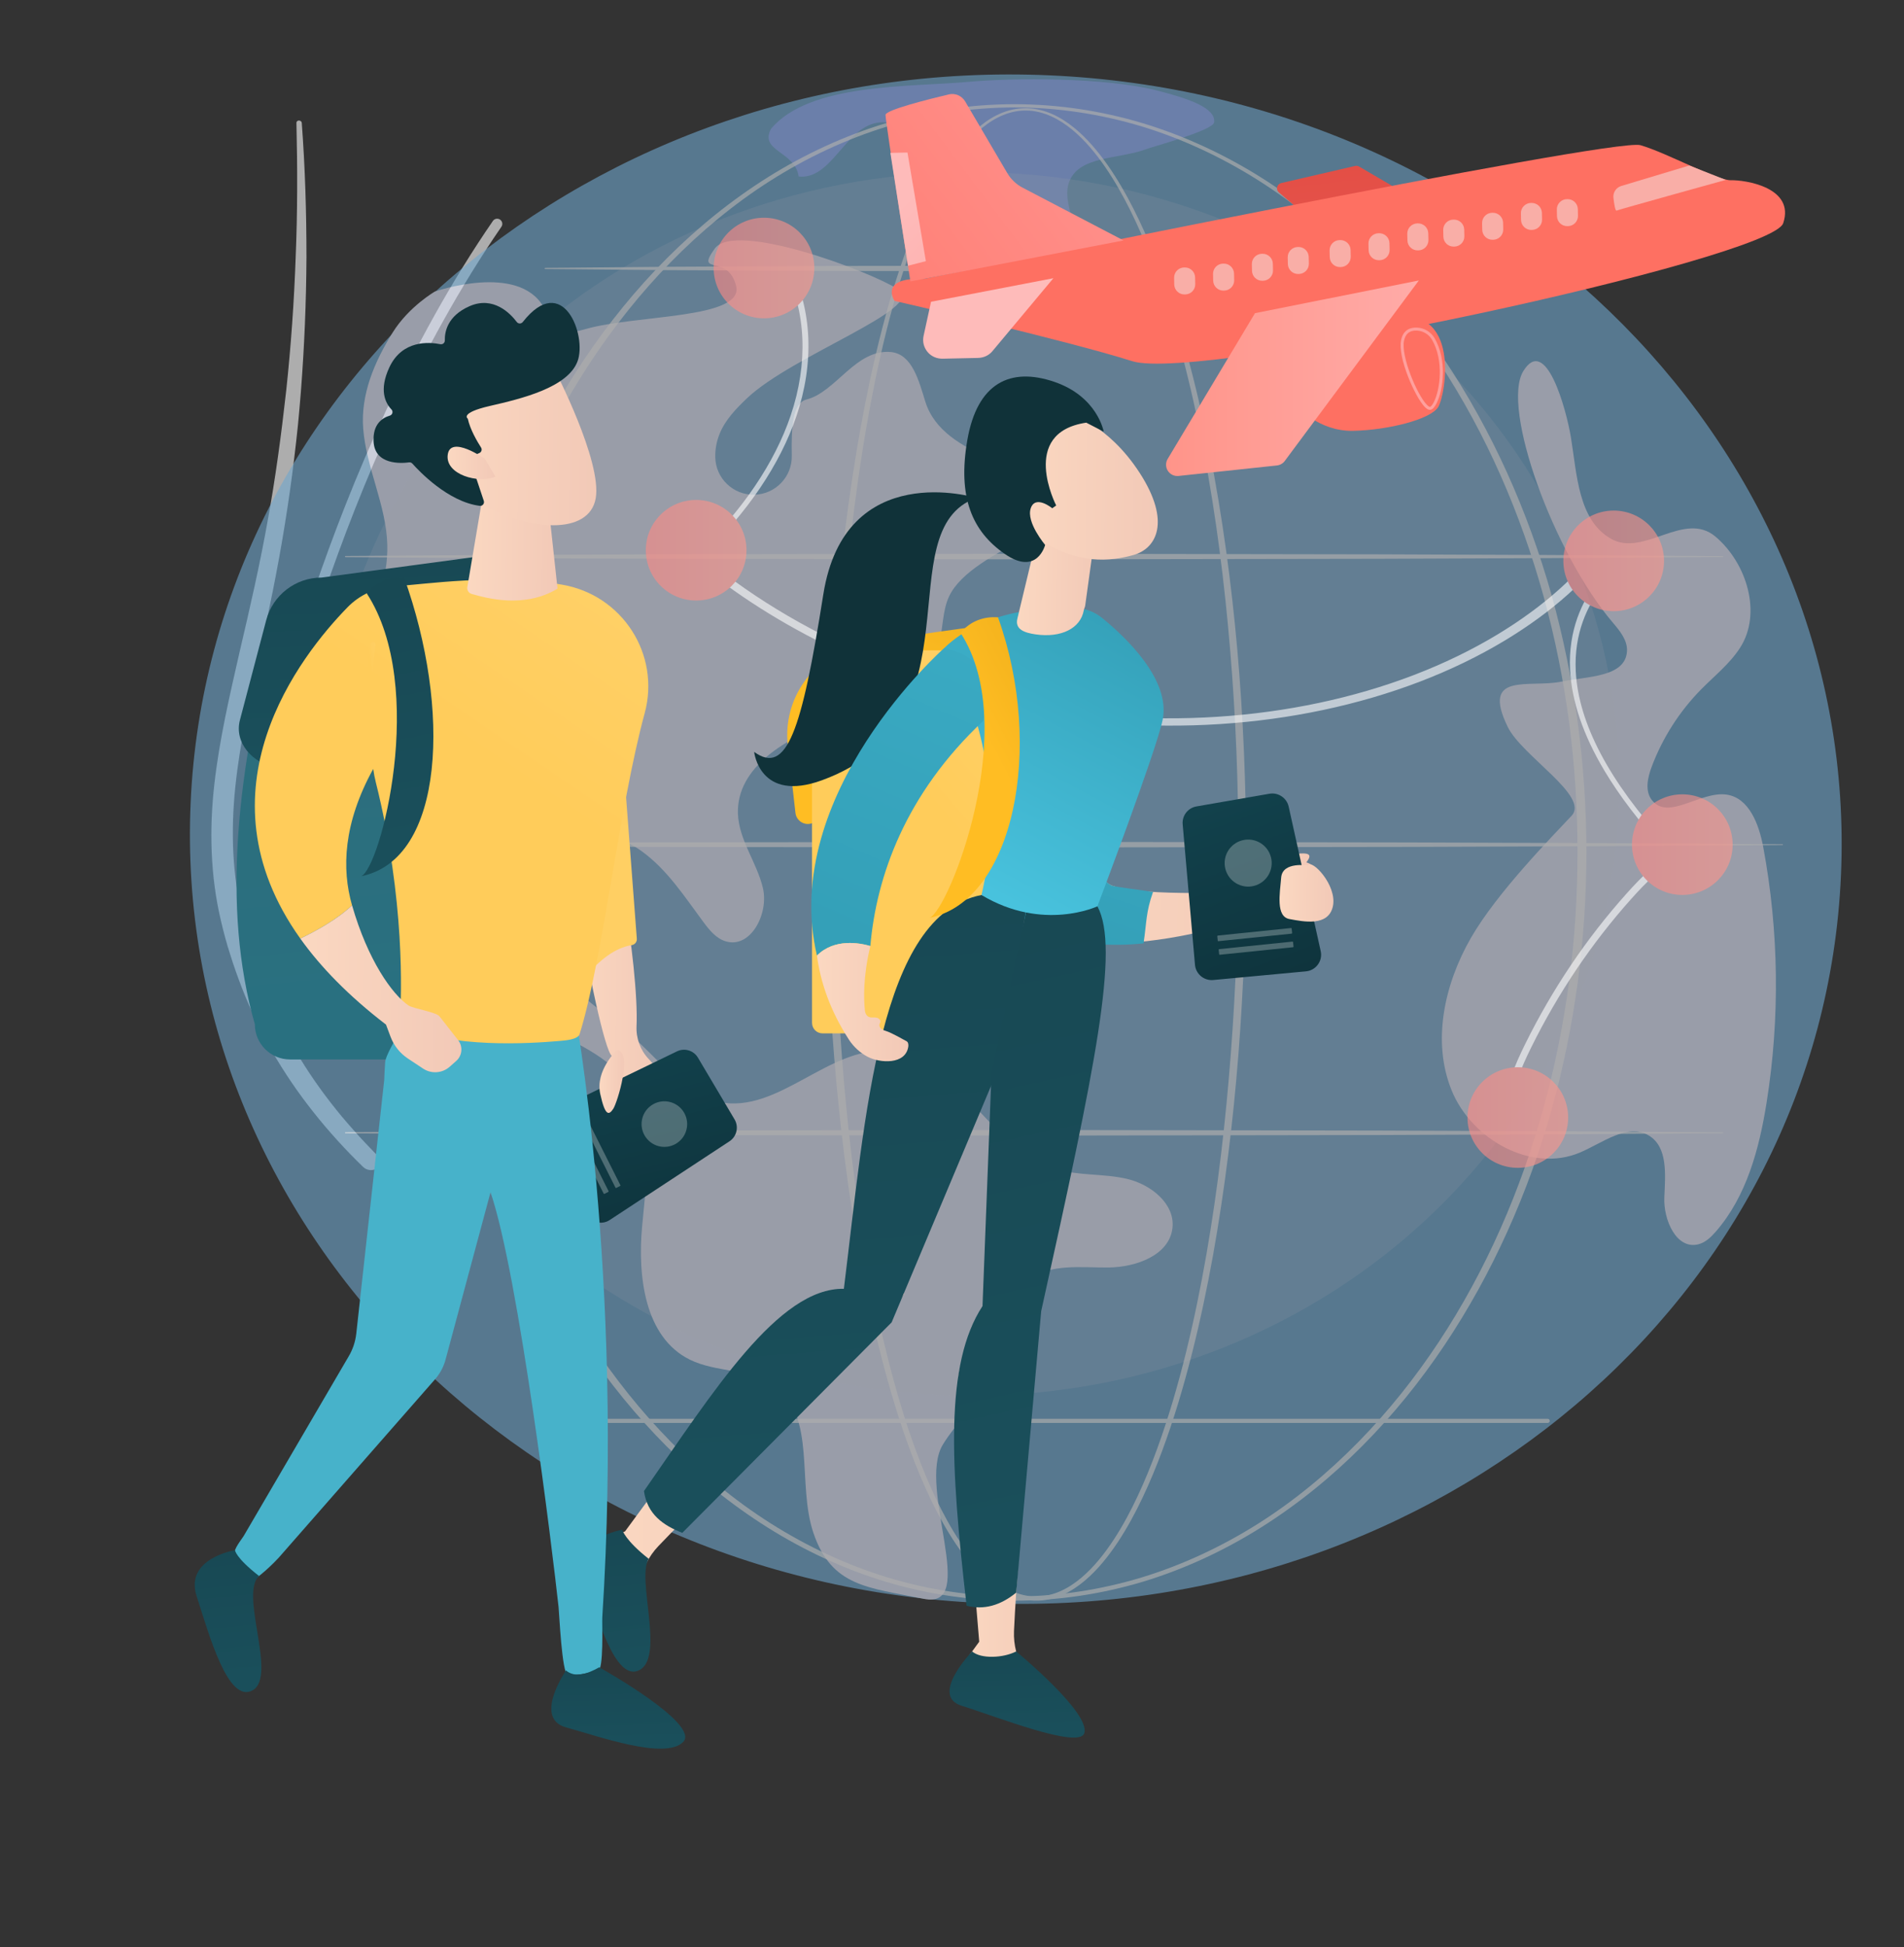 <svg width="401" height="410" viewBox="0 0 401 410" fill="none" xmlns="http://www.w3.org/2000/svg">
<rect x="0" y="0" width="401" height="410" fill="#333333" stroke="none"/>
<g opacity="0.6">
<path d="M62.433 25.851C62.655 35.271 62.664 44.68 62.276 54.057C61.946 63.438 61.289 72.79 60.296 82.096C59.262 91.395 58.027 100.667 56.339 109.858C54.698 119.058 52.601 128.165 50.459 137.3C48.377 146.444 46.219 155.642 45.148 165.11C44.071 174.558 44.278 184.329 46.529 193.873C47.093 196.252 47.709 198.633 48.478 200.967C49.198 203.312 50.036 205.635 50.921 207.946C52.716 212.563 54.861 217.101 57.374 221.497C62.427 230.279 68.972 238.455 76.502 245.746C77.295 246.513 78.618 246.608 79.458 245.957C80.283 245.318 80.334 244.198 79.586 243.431L79.58 243.426C77.804 241.61 76.052 239.779 74.396 237.892C73.551 236.958 72.754 235.997 71.936 235.047C71.16 234.074 70.341 233.125 69.599 232.133C66.556 228.209 63.822 224.117 61.439 219.885C56.631 211.449 53.209 202.409 51.04 193.294C50.014 188.728 49.372 184.121 49.137 179.506C48.907 174.89 49.082 170.271 49.561 165.671C50.519 156.465 52.567 147.342 54.573 138.183C56.565 129.019 58.494 119.794 59.979 110.495C60.736 105.848 61.397 101.186 61.96 96.511C62.257 94.176 62.502 91.833 62.752 89.492C62.975 87.147 63.184 84.802 63.371 82.454C64.098 73.059 64.493 63.635 64.546 54.197C64.546 44.756 64.259 35.305 63.554 25.861C63.534 25.59 63.267 25.375 62.958 25.378C62.657 25.381 62.428 25.591 62.433 25.851Z" fill="white"/>
</g>
<g opacity="0.6">
<path d="M55.644 166.327C55.575 166.326 55.505 166.319 55.435 166.305C54.847 166.186 54.466 165.613 54.586 165.025C54.721 164.359 68.497 97.821 103.808 46.525C104.148 46.031 104.825 45.906 105.32 46.245C105.814 46.585 105.939 47.261 105.599 47.755C70.545 98.678 56.85 164.795 56.716 165.456C56.611 165.974 56.154 166.33 55.644 166.327Z" fill="white"/>
</g>
<g opacity="0.6">
<path d="M387.724 184.335C391.631 95.504 316.991 20.077 221.011 15.863C125.03 11.65 44.055 80.246 40.147 169.076C36.24 257.907 110.88 333.335 206.861 337.548C302.841 341.762 383.816 273.166 387.724 184.335Z" fill="#6FA6CD"/>
<path d="M82.702 70.019C78.883 76.142 75.939 83.037 76.492 90.23C77.132 98.56 81.352 106.36 81.569 114.711C81.935 128.875 70.991 140.73 67.577 154.481C63.761 169.852 78.149 187.365 83.881 195.944C89.613 204.523 87.15 188.983 90.626 182.923C94.102 176.864 101.597 208.421 113.305 215.347C119.587 219.063 126.956 221.537 131.474 227.265C138.063 235.621 136.237 247.51 135.248 258.101C134.259 268.691 135.741 281.598 145.288 286.306C150.91 289.079 158.056 288.14 163.129 291.82C172.039 298.283 167.783 312.371 171.313 322.79C175.152 334.119 182.765 334.268 194.543 336.671C206.321 339.073 193.059 313.223 198.576 304.188C201.477 299.44 205.904 295.661 208.191 290.589C211.363 283.556 210.47 274.158 216.624 269.498C221.236 266.004 227.655 266.949 233.443 266.898C239.232 266.847 246.272 264.338 246.928 258.593C247.511 253.495 242.402 249.43 237.404 248.249C232.406 247.068 227.081 247.631 222.172 246.121C208.132 241.802 201.583 222.175 186.921 221.256C174.388 220.471 163.891 234.525 151.576 232.07C144.711 230.702 140.012 224.628 134.916 219.833C128.37 213.673 120.245 209.05 115.048 201.718C109.85 194.386 108.966 182.667 116.36 177.553C121.852 173.755 129.656 175.297 135.082 179.19C140.509 183.082 144.204 188.858 148.189 194.215C149.42 195.869 150.813 197.583 152.782 198.199C158.08 199.856 161.947 192.409 160.679 187.009C159.411 181.609 155.593 176.86 155.413 171.316C155.097 161.546 165.629 155.346 174.868 152.127C184.107 148.908 194.997 145.069 197.714 135.678C198.673 132.361 198.421 128.711 199.886 125.583C204.739 115.218 230.346 110.043 224.225 104.033C218.104 98.022 198.676 96.716 194.893 84.611C193.538 80.277 192.144 74.549 187.619 74.13C180.248 73.447 176.043 82.561 169.86 84.126C166.925 84.869 166.643 89.849 166.757 95.973C166.84 100.418 163.301 104.089 158.852 104.173C154.402 104.257 150.726 100.722 150.642 96.277C150.61 94.627 150.899 92.96 151.579 91.296C152.769 88.382 155.029 86.051 157.308 83.877C166.817 74.807 195.191 64.841 189.249 60.98C183.308 57.119 154.791 46.464 150.538 52.344C146.284 58.224 153.319 53.245 155.035 60.219C156.751 67.193 133.94 66.258 123.392 69.277C121.651 69.776 119.719 70.261 118.089 69.473C116.266 68.591 115.499 66.472 114.51 64.707C109.212 55.252 91.594 61.389 91.594 61.389C91.594 61.389 86.113 64.547 82.702 70.019Z" fill="#DEE5F8"/>
<path d="M162.392 27.115C159.831 31.884 167.447 31.807 168.204 37.166C175.06 37.913 177.876 27.114 184.656 25.854C188.483 25.142 192.193 27.881 194.272 31.168C196.351 34.455 197.321 38.314 199.084 41.781C203.033 49.549 211.186 55.015 219.878 55.723C221.769 55.877 223.853 55.756 225.276 54.503C229.409 50.865 223.497 44.031 225.033 38.748C226.788 32.709 235.503 33.626 241.393 31.411C243.018 30.8 255.514 27.469 255.715 25.747C256.071 22.693 250.274 20.749 243.789 19.083C232.801 16.26 213.468 16.378 204.019 17.232C191.447 18.368 170.5 17.45 162.392 27.115Z" fill="#91B3FA"/>
<path d="M372.053 232.229C374.902 214.414 374.665 196.11 371.355 178.374C370.473 173.643 368.406 168.003 363.637 167.322C358.12 166.534 351.367 172.865 347.914 168.495C346.389 166.567 346.998 163.759 347.861 161.458C350.138 155.39 353.704 149.807 358.252 145.187C361.078 142.317 364.312 139.772 366.488 136.383C371.142 129.136 367.875 118.545 361.288 112.991C354.701 107.437 346.203 117.396 339.279 113.443C332.354 109.49 332.139 99.899 330.838 92.038C329.874 86.216 325.579 70.441 320.835 78.124C316.092 85.806 327.163 116.388 339.624 131.048C341.127 132.816 342.786 134.797 342.66 137.113C342.356 142.644 334.288 142.398 328.86 143.53C322.141 144.932 311.844 141.338 317.527 153.034C320.524 159.202 334.841 167.645 330.994 171.773C327.147 175.901 315.32 187.859 309.771 197.529C304.221 207.199 301.532 219.241 305.717 229.574C309.901 239.906 322.485 247.042 332.756 242.689C337.564 240.651 342.804 236.415 347.273 239.115C351.32 241.559 350.723 247.426 350.523 252.146C350.322 256.867 353.046 263.132 357.643 262.024C359.156 261.659 360.345 260.513 361.367 259.34C367.834 251.915 370.499 241.949 372.053 232.229Z" fill="#DEE5F8"/>
<path opacity="0.18" d="M204.52 293.896C279.91 293.896 341.026 236.218 341.026 165.07C341.026 93.922 279.91 36.245 204.52 36.245C129.129 36.245 68.013 93.922 68.013 165.07C68.013 236.218 129.129 293.896 204.52 293.896Z" fill="#DEE5F8"/>
<g opacity="0.68">
<path d="M262.453 179.45C262.411 207.835 260.47 236.278 255.489 264.262C254.227 271.252 252.764 278.208 251.019 285.099C249.269 291.986 247.248 298.813 244.772 305.487C243.531 308.821 242.174 312.116 240.647 315.337C239.118 318.556 237.421 321.705 235.45 324.692C233.471 327.664 231.227 330.511 228.463 332.848C227.081 334.01 225.565 335.039 223.9 335.792C222.238 336.54 220.424 337.014 218.583 337.048C216.745 337.103 214.904 336.74 213.21 336.057C211.509 335.381 209.956 334.399 208.542 333.276C205.711 331.012 203.418 328.197 201.403 325.248C199.394 322.286 197.677 319.146 196.123 315.939C194.576 312.728 193.2 309.44 191.946 306.11C189.439 299.448 187.397 292.626 185.632 285.743C183.87 278.858 182.392 271.904 181.119 264.916C178.58 250.937 176.852 236.824 175.69 222.672C174.536 208.517 173.964 194.318 173.904 180.117C173.874 173.017 174.05 165.918 174.297 158.824C174.555 151.729 174.938 144.639 175.452 137.559C176.487 123.399 178.04 109.271 180.357 95.258C181.521 88.254 182.878 81.279 184.512 74.365C186.15 67.454 188.055 60.598 190.42 53.892C191.609 50.542 192.909 47.227 194.392 43.991C195.873 40.756 197.53 37.592 199.478 34.601C201.43 31.623 203.674 28.782 206.466 26.51C207.862 25.383 209.398 24.404 211.082 23.74C212.758 23.068 214.576 22.726 216.386 22.793C218.196 22.844 219.981 23.299 221.628 24.026C223.278 24.756 224.795 25.749 226.188 26.876C228.974 29.143 231.282 31.916 233.329 34.83C235.369 37.755 237.149 40.851 238.755 44.025C240.365 47.199 241.8 50.458 243.124 53.757C245.762 60.361 247.938 67.137 249.832 73.984C251.72 80.833 253.318 87.759 254.699 94.725C260.163 122.615 262.38 151.061 262.453 179.45ZM260.803 179.45C260.823 165.295 260.277 151.136 259.094 137.03C257.922 122.925 256.146 108.861 253.512 94.954C252.196 88.001 250.663 81.088 248.842 74.251C247.014 67.418 244.905 60.655 242.339 54.066C241.051 50.775 239.653 47.525 238.082 44.361C236.515 41.198 234.777 38.115 232.785 35.206C230.787 32.309 228.533 29.557 225.827 27.317C224.474 26.203 223.004 25.225 221.414 24.504C219.824 23.791 218.111 23.327 216.37 23.28C214.629 23.224 212.89 23.571 211.28 24.231C209.664 24.884 208.181 25.846 206.83 26.955C204.128 29.193 201.94 32.006 200.038 34.963C198.14 37.932 196.524 41.081 195.083 44.303C193.639 47.526 192.376 50.83 191.223 54.171C188.929 60.859 187.09 67.701 185.517 74.598C183.948 81.498 182.656 88.46 181.557 95.451C179.366 109.438 177.938 123.539 177.028 137.666C176.112 151.796 175.773 165.958 175.796 180.115C175.77 194.27 176.255 208.428 177.32 222.544C178.394 236.657 180.031 250.734 182.476 264.674C183.701 271.642 185.132 278.575 186.844 285.437C188.559 292.296 190.549 299.092 192.997 305.718C194.221 309.03 195.566 312.297 197.077 315.483C198.595 318.664 200.272 321.773 202.227 324.693C204.186 327.6 206.415 330.36 209.122 332.551C210.475 333.639 211.949 334.581 213.546 335.226C215.137 335.874 216.847 336.232 218.559 336.175C220.272 336.133 221.959 335.683 223.523 334.968C225.089 334.248 226.531 333.258 227.854 332.132C230.503 329.865 232.684 327.071 234.608 324.139C236.527 321.194 238.183 318.074 239.675 314.881C241.166 311.685 242.491 308.41 243.702 305.093C246.117 298.455 248.085 291.654 249.784 284.79C251.477 277.923 252.89 270.987 254.103 264.017C256.529 250.074 258.147 235.995 259.221 221.882C260.305 207.767 260.807 193.608 260.803 179.45Z" fill="white"/>
<path d="M334.126 179.45C334.093 188.584 333.515 197.719 332.295 206.774C331.071 215.826 329.256 224.801 326.804 233.603C321.854 251.183 314.375 268.105 304.196 283.296C299.106 290.883 293.336 298.024 286.887 304.502C280.441 310.978 273.305 316.784 265.566 321.653C257.825 326.514 249.465 330.416 240.706 333.065C231.945 335.694 222.803 337.056 213.655 337.055C204.508 337.063 195.363 335.707 186.597 333.084C177.836 330.441 169.47 326.543 161.723 321.686C153.977 316.821 146.834 311.019 140.379 304.545C133.921 298.07 128.143 290.929 123.044 283.342C112.849 268.15 105.357 251.222 100.389 233.635C97.928 224.83 96.093 215.852 94.87 206.793C93.654 197.731 93.082 188.589 93.054 179.45C93.087 170.31 93.663 161.169 94.884 152.108C96.11 143.05 97.951 134.074 100.417 125.272C105.395 107.69 112.895 90.772 123.096 75.592C128.196 68.01 133.976 60.876 140.433 54.408C146.888 47.941 154.027 42.144 161.772 37.29C169.517 32.444 177.881 28.568 186.631 25.926C195.384 23.3 204.517 21.939 213.655 21.941C222.793 21.945 231.924 23.312 240.674 25.943C249.42 28.591 257.778 32.472 265.517 37.323C273.255 42.181 280.387 47.982 286.833 54.451C293.282 60.922 299.052 68.057 304.143 75.639C314.328 90.817 321.816 107.73 326.776 125.304C329.232 134.104 331.052 143.077 332.28 152.128C333.505 161.181 334.088 170.316 334.126 179.45ZM332.235 179.45C332.23 170.397 331.685 161.341 330.504 152.363C329.319 143.388 327.547 134.487 325.145 125.757C320.339 108.309 313.084 91.468 303.102 76.331C298.113 68.77 292.447 61.645 286.1 55.174C279.753 48.71 272.736 42.878 265.078 38.018C257.417 33.174 249.145 29.268 240.467 26.623C231.786 24.002 222.726 22.634 213.655 22.62C204.583 22.64 195.525 24.014 186.847 26.64C178.173 29.291 169.906 33.203 162.252 38.051C154.601 42.915 147.591 48.75 141.253 55.217C134.915 61.691 129.258 68.816 124.278 76.377C114.311 91.513 107.069 108.348 102.282 125.789C97.512 143.25 95.2 161.357 95.204 179.45C95.209 197.543 97.529 215.648 102.31 233.103C107.107 250.539 114.358 267.364 124.33 282.488C129.311 290.043 134.97 297.163 141.307 303.63C147.645 310.089 154.651 315.92 162.301 320.772C169.953 325.61 178.218 329.5 186.881 332.15C195.546 334.779 204.593 336.157 213.655 336.184C222.717 336.163 231.765 334.792 240.435 332.168C249.1 329.524 257.371 325.639 265.029 320.805C272.685 315.957 279.7 310.13 286.046 303.673C292.392 297.208 298.059 290.09 303.05 282.534C313.037 267.409 320.301 250.577 325.117 233.135C327.524 224.408 329.3 215.509 330.489 206.534C331.676 197.559 332.225 188.503 332.235 179.45Z" fill="white"/>
<path d="M72.77 117.072L109.028 116.843L145.285 116.713L217.8 116.608L290.315 116.723L326.572 116.865L362.829 117.113C362.875 117.113 362.913 117.151 362.912 117.197C362.912 117.243 362.875 117.28 362.829 117.28L326.572 117.527L290.315 117.669L217.8 117.785L145.285 117.68L109.028 117.549L72.77 117.321C72.702 117.32 72.647 117.264 72.647 117.196C72.647 117.127 72.703 117.073 72.77 117.072Z" fill="white"/>
<path d="M114.833 56.405L140.575 56.176L166.316 56.046C174.896 55.99 183.477 55.996 192.058 55.98L217.799 55.941L269.283 56.057L295.024 56.199L320.766 56.446C320.812 56.447 320.849 56.484 320.849 56.53C320.848 56.576 320.811 56.613 320.766 56.613L295.024 56.861L269.283 57.003L217.799 57.118L192.058 57.08C183.477 57.063 174.896 57.069 166.316 57.014L140.575 56.883L114.833 56.654C114.764 56.654 114.709 56.597 114.709 56.529C114.71 56.461 114.765 56.406 114.833 56.405Z" fill="white"/>
<path d="M60.17 177.739L99.578 177.51L138.984 177.379L217.799 177.275L296.614 177.39L336.021 177.532L375.429 177.78C375.475 177.78 375.512 177.817 375.512 177.863C375.511 177.909 375.474 177.946 375.429 177.946L336.021 178.194L296.614 178.336L217.799 178.451L138.984 178.346L99.578 178.216L60.17 177.987C60.101 177.987 60.046 177.931 60.046 177.862C60.047 177.794 60.102 177.739 60.17 177.739Z" fill="white"/>
<path d="M72.77 238.406L109.028 238.177L145.285 238.047L217.8 237.942L290.315 238.057L326.572 238.199L362.829 238.447C362.875 238.447 362.913 238.485 362.912 238.531C362.912 238.577 362.875 238.613 362.829 238.614L326.572 238.861L290.315 239.003L217.8 239.119L145.285 239.014L109.028 238.883L72.77 238.655C72.702 238.654 72.647 238.598 72.647 238.53C72.647 238.461 72.703 238.407 72.77 238.406Z" fill="white"/>
<path d="M325.955 299.632H120.022C119.781 299.632 119.586 299.437 119.586 299.197C119.586 298.956 119.781 298.761 120.022 298.761H325.955C326.196 298.761 326.391 298.956 326.391 299.197C326.391 299.437 326.196 299.632 325.955 299.632Z" fill="white"/>
</g>
</g>
<g opacity="0.6">
<path d="M217.991 150.219C193.318 145.782 169.611 135.803 151.158 121.852L152.738 120.915C174.79 137.587 204.489 148.471 234.214 150.787C263.952 153.1 293.568 146.818 315.468 133.553C325.073 127.735 332.586 121.033 337.8 113.635L339.868 114.461C334.548 122.009 326.889 128.842 317.103 134.77C294.797 148.281 264.612 154.678 234.287 152.319C228.839 151.896 223.392 151.19 217.991 150.219Z" fill="white"/>
<path d="M337.906 162.285C333.437 154.794 331.014 147.686 330.676 141.03C329.825 124.293 342.771 116.386 342.902 116.308L343.673 117.601C343.546 117.676 331.049 125.325 331.871 141.379C332.428 152.267 338.878 164.514 351.047 177.777L350.386 178.663C345.219 173.03 341.055 167.563 337.906 162.285Z" fill="white"/>
<path d="M144.629 119.202C143.695 119.512 142.835 119.506 142.125 119.157L142.862 118.238C144.269 118.93 146.473 116.928 146.901 116.52C156.366 107.491 163.149 97.461 166.518 87.515C170.241 76.522 169.789 65.572 165.247 56.679L166.409 56.165C171.054 65.259 171.52 76.448 167.719 87.67C164.292 97.787 157.402 107.98 147.793 117.146C146.718 118.172 145.631 118.869 144.629 119.202Z" fill="white"/>
<path d="M318.119 234.562L316.713 234.429C316.936 229.187 319.001 224.34 321.2 219.883C326.913 208.299 334.087 197.643 342.523 188.212C345.718 184.64 349.287 181.029 353.739 178.815L354.377 180.183C350.126 182.298 346.666 185.803 343.561 189.275C335.209 198.612 328.107 209.161 322.452 220.629C320.326 224.938 318.33 229.608 318.119 234.562Z" fill="white"/>
<path d="M146.618 126.454C152.473 126.454 157.219 121.712 157.219 115.863C157.219 110.014 152.473 105.272 146.618 105.272C140.763 105.272 136.016 110.014 136.016 115.863C136.016 121.712 140.763 126.454 146.618 126.454Z" fill="url(#paint0_linear_128_1315)"/>
<path d="M339.86 128.695C345.715 128.695 350.462 123.954 350.462 118.105C350.462 112.255 345.715 107.514 339.86 107.514C334.005 107.514 329.259 112.255 329.259 118.105C329.259 123.954 334.005 128.695 339.86 128.695Z" fill="url(#paint1_linear_128_1315)"/>
<path d="M160.904 67.029C166.759 67.029 171.506 62.288 171.506 56.438C171.506 50.589 166.759 45.848 160.904 45.848C155.049 45.848 150.303 50.589 150.303 56.438C150.303 62.288 155.049 67.029 160.904 67.029Z" fill="url(#paint2_linear_128_1315)"/>
<path d="M319.666 245.913C325.522 245.913 330.268 241.171 330.268 235.322C330.268 229.473 325.522 224.731 319.666 224.731C313.811 224.731 309.065 229.473 309.065 235.322C309.065 241.171 313.811 245.913 319.666 245.913Z" fill="url(#paint3_linear_128_1315)"/>
<path d="M354.313 188.446C360.168 188.446 364.914 183.704 364.914 177.855C364.914 172.006 360.168 167.264 354.313 167.264C348.458 167.264 343.711 172.006 343.711 177.855C343.711 183.704 348.458 188.446 354.313 188.446Z" fill="url(#paint4_linear_128_1315)"/>
</g>
<path d="M298.452 42.209L286.232 35.068C285.98 34.922 285.682 34.876 285.398 34.942L269.833 38.547C269.413 38.645 269.084 38.969 268.982 39.387C268.88 39.805 269.022 40.245 269.35 40.524L278.941 48.703L298.452 42.209Z" fill="url(#paint5_linear_128_1315)"/>
<path d="M194.597 58.73C194.597 58.73 339.76 28.898 345.497 30.572C351.234 32.246 361.561 38.016 364.56 37.95C367.559 37.885 378.094 39.455 375.558 47.003C373.022 54.551 252.677 80.546 238.478 76.059C224.279 71.572 188.397 63.361 188.397 63.361C188.397 63.361 184.987 58.34 194.597 58.73Z" fill="url(#paint6_linear_128_1315)"/>
<path d="M236.628 50.632L215.352 39.508C214.018 38.811 212.907 37.753 212.145 36.456L203.272 21.357C202.569 20.16 201.165 19.561 199.814 19.882C195.489 20.909 186.518 23.163 186.5 24.187C186.477 25.537 191.739 59.264 191.739 59.264L236.628 50.632Z" fill="url(#paint7_linear_128_1315)"/>
<path d="M196.082 63.543L194.516 70.722C194.252 71.933 194.558 73.151 195.346 74.108C196.135 75.064 197.319 75.56 198.559 75.533L205.972 75.371C207.143 75.346 208.246 74.863 208.996 73.965L221.851 58.585L196.082 63.543Z" fill="url(#paint8_linear_128_1315)"/>
<path d="M273.066 85.472C273.066 85.472 277.684 90.88 284.994 90.721C292.304 90.562 301.256 88.344 302.887 85.723C304.517 83.103 307.699 63.937 292.915 67.007C278.131 70.076 261.001 79.103 273.066 85.472Z" fill="url(#paint9_linear_128_1315)"/>
<path d="M264.315 65.942L298.818 59.061L270.583 97.068C270.187 97.6 269.586 97.944 268.926 98.014L248.213 100.222C247.316 100.318 246.443 99.898 245.957 99.139C245.472 98.381 245.457 97.412 245.92 96.64L264.315 65.942Z" fill="url(#paint10_linear_128_1315)"/>
<path d="M300.994 86.291C301.083 86.308 301.17 86.31 301.254 86.297C301.716 86.225 302.169 85.734 302.602 84.838C303.993 81.957 304.776 75.84 302.165 71.261C301.391 69.905 299.999 69.055 298.439 68.982C297.159 68.925 295.535 69.343 295.072 71.663C294.346 75.299 298.015 83.554 300.033 85.658C300.388 86.028 300.705 86.238 300.994 86.291ZM298.936 69.674C300.051 69.882 301.048 70.578 301.615 71.574C304.087 75.906 303.325 81.886 302.033 84.564C301.658 85.34 301.327 85.647 301.157 85.673C301.135 85.677 300.939 85.69 300.489 85.221C298.391 83.032 295.051 74.999 295.692 71.786C295.998 70.255 296.887 69.545 298.411 69.613C298.588 69.621 298.764 69.642 298.936 69.674Z" fill="url(#paint11_linear_128_1315)"/>
<path d="M187.523 32.195L191.122 32.117L194.996 54.993L191.233 55.958L187.523 32.195Z" fill="url(#paint12_linear_128_1315)"/>
<path d="M247.277 58.51C247.251 57.327 248.19 56.348 249.374 56.322L249.51 56.319C250.694 56.293 251.674 57.231 251.7 58.414L251.731 59.812C251.756 60.995 250.818 61.975 249.634 62L249.497 62.003C248.314 62.029 247.333 61.091 247.307 59.909L247.277 58.51Z" fill="#F9AEA7"/>
<path d="M255.477 57.7C255.451 56.518 256.39 55.538 257.573 55.512L257.71 55.509C258.893 55.484 259.874 56.422 259.9 57.604L259.93 59.003C259.956 60.185 259.017 61.165 257.833 61.191L257.697 61.194C256.513 61.219 255.533 60.282 255.507 59.099L255.477 57.7Z" fill="#F9AEA7"/>
<path d="M263.651 55.628C263.625 54.445 264.564 53.466 265.747 53.44L265.884 53.437C267.068 53.411 268.048 54.349 268.074 55.532L268.104 56.93C268.13 58.113 267.191 59.093 266.007 59.118L265.871 59.121C264.687 59.147 263.707 58.209 263.681 57.026L263.651 55.628Z" fill="#F9AEA7"/>
<path d="M271.205 54.2C271.179 53.017 272.118 52.038 273.302 52.012L273.438 52.009C274.622 51.983 275.603 52.921 275.628 54.104L275.659 55.503C275.685 56.685 274.746 57.665 273.562 57.691L273.426 57.694C272.242 57.719 271.261 56.781 271.236 55.599L271.205 54.2Z" fill="#F9AEA7"/>
<path d="M280.024 52.745C279.999 51.563 280.938 50.583 282.121 50.557L282.258 50.554C283.441 50.529 284.422 51.466 284.448 52.649L284.478 54.048C284.504 55.23 283.565 56.21 282.381 56.236L282.245 56.239C281.061 56.264 280.081 55.326 280.055 54.144L280.024 52.745Z" fill="#F9AEA7"/>
<path d="M288.212 51.305C288.186 50.122 289.125 49.142 290.309 49.117L290.445 49.114C291.629 49.088 292.609 50.026 292.635 51.209L292.666 52.607C292.691 53.79 291.753 54.769 290.569 54.795L290.433 54.798C289.249 54.824 288.268 53.886 288.243 52.703L288.212 51.305Z" fill="#F9AEA7"/>
<path d="M296.386 49.232C296.36 48.049 297.299 47.07 298.483 47.044L298.619 47.041C299.803 47.015 300.783 47.953 300.809 49.136L300.84 50.535C300.866 51.717 299.927 52.697 298.743 52.722L298.607 52.725C297.423 52.751 296.442 51.813 296.416 50.631L296.386 49.232Z" fill="#F9AEA7"/>
<path d="M303.954 48.436C303.928 47.253 304.867 46.274 306.051 46.248L306.187 46.245C307.371 46.219 308.352 47.157 308.377 48.34L308.408 49.739C308.434 50.921 307.495 51.901 306.311 51.927L306.175 51.929C304.991 51.955 304.01 51.017 303.985 49.835L303.954 48.436Z" fill="#F9AEA7"/>
<path d="M312.141 46.995C312.116 45.812 313.054 44.833 314.238 44.807L314.375 44.804C315.558 44.778 316.539 45.716 316.565 46.898L316.595 48.297C316.621 49.48 315.682 50.459 314.498 50.485L314.362 50.488C313.178 50.514 312.198 49.576 312.172 48.393L312.141 46.995Z" fill="#F9AEA7"/>
<path d="M320.316 44.922C320.29 43.74 321.229 42.76 322.412 42.734L322.549 42.731C323.733 42.706 324.713 43.643 324.739 44.826L324.769 46.225C324.795 47.407 323.856 48.387 322.673 48.413L322.536 48.416C321.353 48.441 320.372 47.504 320.346 46.321L320.316 44.922Z" fill="#F9AEA7"/>
<path d="M327.884 44.126C327.858 42.944 328.797 41.964 329.981 41.938L330.117 41.935C331.301 41.91 332.281 42.847 332.307 44.03L332.338 45.429C332.363 46.611 331.425 47.591 330.241 47.617L330.104 47.62C328.921 47.645 327.94 46.708 327.914 45.525L327.884 44.126Z" fill="#F9AEA7"/>
<path d="M355.775 34.852L341.449 39.164C340.373 39.489 339.68 40.535 339.804 41.651C339.952 42.977 340.185 44.475 340.479 44.341C340.999 44.105 363.47 37.881 363.47 37.881L355.775 34.852Z" fill="#F9AEA7"/>
<path d="M276.181 182.09C271.588 178.926 263.146 187.738 263.146 187.738C263.146 187.738 241.026 188.951 234.263 186.514C227.5 184.077 228.545 157.467 228.545 157.467C228.545 157.467 207.096 146.788 209.382 181.171C211.366 211.006 262.502 193.599 262.502 193.599C262.502 193.599 275.335 195.552 278.753 193.267C282.172 190.982 280.774 185.255 276.181 182.09Z" fill="url(#paint13_linear_128_1315)"/>
<path d="M264.501 186.592C264.501 186.592 266.687 180.871 271.491 180.035C276.295 179.199 276.147 180.102 275.337 181.322C274.527 182.542 266.089 189.469 264.501 186.592Z" fill="url(#paint14_linear_128_1315)"/>
<path d="M234.263 186.514C227.5 184.077 232.88 155.887 232.88 155.887C232.88 155.887 207.965 146.741 209.383 181.171C210.037 197.05 227.353 200.028 240.841 198.647C241.514 194.154 241.31 192.132 242.841 187.816C241.84 187.635 234.971 186.769 234.263 186.514Z" fill="url(#paint15_linear_128_1315)"/>
<path d="M249.082 173.578L251.674 203.154C251.845 205.104 253.575 206.546 255.526 206.363L275.047 204.539C277.155 204.342 278.61 202.347 278.152 200.281L271.407 169.856C270.998 168.013 269.209 166.815 267.349 167.138L251.98 169.812C250.181 170.125 248.923 171.76 249.082 173.578Z" fill="url(#paint16_linear_128_1315)"/>
<path opacity="0.26" d="M264.11 186.541C266.76 185.86 268.357 183.16 267.675 180.51C266.994 177.86 264.294 176.263 261.643 176.945C258.993 177.626 257.397 180.326 258.078 182.976C258.759 185.626 261.46 187.223 264.11 186.541Z" fill="white"/>
<path opacity="0.26" d="M256.763 200.943L256.665 199.987C256.658 199.924 256.705 199.867 256.768 199.861L272.205 198.273C272.268 198.267 272.325 198.313 272.331 198.376L272.43 199.332C272.436 199.396 272.39 199.453 272.327 199.459L256.89 201.046C256.827 201.053 256.77 201.007 256.763 200.943Z" fill="white"/>
<path opacity="0.26" d="M256.469 198.085L256.371 197.129C256.364 197.066 256.411 197.009 256.474 197.003L271.911 195.415C271.974 195.409 272.031 195.455 272.037 195.518L272.136 196.474C272.142 196.537 272.096 196.594 272.033 196.601L256.595 198.188C256.532 198.195 256.476 198.148 256.469 198.085Z" fill="white"/>
<path d="M275.51 182.265C275.51 182.265 270.123 181.335 269.83 184.766C269.538 188.196 268.672 192.995 271.57 193.526C274.467 194.058 279.812 195.199 280.728 190.8C281.643 186.401 276.185 180.735 275.51 182.265Z" fill="url(#paint17_linear_128_1315)"/>
<path d="M214.266 130.274C212.728 131.474 194.581 132.923 181.129 135.819C171.373 137.92 164.798 147.071 165.922 156.987L167.53 171.176C167.731 172.949 169.603 174.009 171.226 173.269L209.324 155.899L214.266 130.274Z" fill="url(#paint18_linear_128_1315)"/>
<path d="M211.824 217.598H173.232C172.012 217.598 171.023 216.609 171.023 215.39V140.217C171.023 138.412 172.487 136.948 174.293 136.948H211.824V217.598Z" fill="url(#paint19_linear_128_1315)"/>
<path d="M190.441 272.369L186.12 279.443C186.12 279.443 151.653 311.913 138.646 325.58C136.607 327.723 135.265 330.427 134.779 333.345L132.248 348.563L124.718 325.91L126.377 324.438L131.635 322.473L162.993 279.778C164.834 277.27 167.36 275.346 170.268 274.235L178.722 271.006L190.441 272.369Z" fill="url(#paint20_linear_128_1315)"/>
<path d="M135.622 313.981C136.336 318.894 139.666 321.186 143.697 322.774L187.787 278.452L210.92 223.445L216.211 190.841L206.706 188.463C185.126 192.646 182.307 234.398 177.727 271.386C163.911 271.137 150.18 293.113 135.622 313.981Z" fill="url(#paint21_linear_128_1315)"/>
<path d="M131.038 322.127C131.038 322.127 120.355 323.843 122.959 331.829C125.564 339.816 129.557 354.573 134.766 351.622C139.975 348.67 134.007 332.31 136.633 328.247C131.66 324.36 131.038 322.127 131.038 322.127Z" fill="url(#paint22_linear_128_1315)"/>
<path d="M217.649 269.289L219.039 277.461C219.039 277.461 214.386 324.583 213.559 343.431C213.429 346.387 214.194 349.307 215.745 351.826L223.834 364.962L203.275 352.83L202.865 350.322L206.231 345.694L201.823 292.906C201.564 289.805 202.203 286.695 203.666 283.948L207.918 275.96L217.649 269.289Z" fill="url(#paint23_linear_128_1315)"/>
<path d="M231.127 190.841C235.875 199.685 230.666 224.757 219.28 276.111L214.021 335.356C210.683 338.094 207.202 339.047 203.573 338.124C200.159 308.571 198.931 287.254 206.926 275.021L208.826 225.874L216.072 192.136L231.127 190.841Z" fill="url(#paint24_linear_128_1315)"/>
<path d="M204.74 347.744C204.74 347.744 195.68 357.082 202.565 359.199C209.45 361.315 227.275 368.404 228.365 364.962C229.725 360.665 214.01 347.744 214.01 347.744C211.31 349.146 206.576 349.357 204.74 347.744Z" fill="url(#paint25_linear_128_1315)"/>
<path d="M206.707 188.463C213.737 158.673 198.902 136.419 198.902 136.419C207.363 128.298 220.502 127.761 226.478 127.992C228.541 128.071 230.512 128.825 232.115 130.124C236.868 133.979 246.626 143.078 244.861 151.593C243.502 158.146 231.127 190.841 231.127 190.841C231.127 190.841 219.684 196.257 206.707 188.463Z" fill="url(#paint26_linear_128_1315)"/>
<path d="M219.989 106.444L214.266 130.274C213.719 132.535 215.771 133.241 218.073 133.578C223.485 134.371 227.582 132.322 228.257 128.505C228.316 128.171 228.503 127.873 228.55 127.537L231.005 109.735C231.2 108.322 230.437 106.952 229.133 106.374L224.394 104.272C222.57 103.463 220.458 104.504 219.989 106.444Z" fill="url(#paint27_linear_128_1315)"/>
<path d="M225.325 87.103C225.325 87.103 233.375 89.291 240.039 99.596C246.703 109.902 243.522 115.505 238.759 116.858C233.995 118.211 226.717 119.086 218.073 113.014C209.43 106.942 214.91 84.627 225.325 87.103Z" fill="url(#paint28_linear_128_1315)"/>
<path d="M222.445 106.442C222.445 106.442 214.526 91.117 228.775 89L232.452 90.894C232.452 90.894 231.159 83.484 221.987 80.383C212.815 77.283 205.825 80.585 203.73 92.66C201.635 104.735 204.786 111.924 211.62 116.644C218.454 121.363 220.115 114.742 220.115 114.742C220.115 114.742 216.101 110.007 217.076 107.052C218.051 104.097 221.614 107.023 221.614 107.023L222.445 106.442Z" fill="#103239"/>
<path d="M205.622 104.84C205.622 104.84 177.949 96.326 173.393 125.19C168.839 154.053 165.692 163.306 158.831 158.329C158.831 158.329 159.961 169.112 173.135 164.292C207.332 151.782 186.519 111.725 205.622 104.84Z" fill="#103239"/>
<path d="M172.057 201.214C164.076 167.146 198.902 136.419 198.902 136.419C207.204 138.321 209.331 143.791 207.096 151.783C190.707 167.146 184.562 184.558 183.303 199.206C181.082 198.559 175.735 197.537 172.057 201.214Z" fill="url(#paint29_linear_128_1315)"/>
<path d="M183.303 199.206C181.747 205.636 181.91 210.433 182.147 212.724C182.232 213.542 182.642 214.21 183.508 214.25C183.91 214.268 184.322 214.208 184.71 214.315C185.098 214.422 185.466 214.774 185.405 215.172C185.377 215.361 185.258 215.525 185.214 215.711C185.127 216.077 185.353 216.458 185.657 216.68C185.961 216.902 186.332 217.005 186.687 217.132C188.094 217.634 189.574 218.548 190.901 219.233C191.29 219.433 191.358 219.963 191.293 220.396C190.72 224.239 185.339 223.874 182.764 222.543C181.192 221.731 179.765 220.425 178.801 218.936C174.848 212.828 172.804 206.855 172.057 201.214C175.735 197.537 181.082 198.559 183.303 199.206Z" fill="url(#paint30_linear_128_1315)"/>
<path d="M202.304 133.279C215.196 153.047 199.808 191.734 195.782 193.266C213.455 189.71 220.041 157.443 210.19 129.989C207.297 129.771 204.338 130.736 202.304 133.279Z" fill="url(#paint31_linear_128_1315)"/>
<path d="M138.977 232.317C140.476 229.304 139.212 225.708 136.643 223.022C134.867 221.164 133.941 218.647 134.061 216.079C134.612 204.271 129.091 168.012 123.553 163.584C113.912 155.873 126.122 220.441 128.844 222.323C131.883 223.156 129.486 236.013 128.019 238.108C125.582 241.592 135.459 239.388 138.977 232.317Z" fill="url(#paint32_linear_128_1315)"/>
<path d="M123.22 205.745C126.251 202.191 129.464 199.584 133.067 199.011C133.714 198.908 134.169 198.319 134.12 197.666L130.238 146.527L112.982 160.557L123.22 205.745Z" fill="url(#paint33_linear_128_1315)"/>
<path d="M142.582 221.385L116.685 233.916C114.977 234.742 114.268 236.805 115.105 238.509L123.479 255.561C124.383 257.402 126.69 258.033 128.404 256.907L153.64 240.322C155.168 239.317 155.637 237.284 154.704 235.711L146.99 222.713C146.087 221.191 144.174 220.615 142.582 221.385Z" fill="url(#paint34_linear_128_1315)"/>
<path opacity="0.26" d="M142.691 240.623C144.857 239.093 145.373 236.098 143.844 233.932C142.314 231.766 139.319 231.25 137.153 232.779C134.987 234.309 134.471 237.304 136 239.47C137.529 241.636 140.525 242.152 142.691 240.623Z" fill="white"/>
<path opacity="0.26" d="M120.443 237.762L121.269 237.347C121.325 237.318 121.395 237.341 121.424 237.398L128.174 250.826C128.202 250.883 128.179 250.952 128.122 250.981L127.296 251.396C127.24 251.424 127.17 251.401 127.141 251.345L120.392 237.917C120.363 237.86 120.386 237.79 120.443 237.762Z" fill="white"/>
<path opacity="0.26" d="M122.93 236.512L123.756 236.096C123.813 236.068 123.883 236.091 123.911 236.148L130.661 249.575C130.69 249.632 130.666 249.702 130.61 249.73L129.784 250.145C129.727 250.174 129.658 250.151 129.629 250.094L122.879 236.666C122.851 236.61 122.874 236.54 122.93 236.512Z" fill="white"/>
<path d="M129.96 221.072C129.96 221.072 125.336 225.399 126.411 230.325C127.486 235.251 128.292 234.757 129.144 233.505C129.997 232.254 133.336 221.469 129.96 221.072Z" fill="url(#paint35_linear_128_1315)"/>
<path d="M95.106 223.09H61.083C56.99 223.09 53.672 219.772 53.672 215.679C46.631 190.993 49.872 162.368 58.168 130.761C59.244 126.659 62.961 123.803 67.203 123.803H95.107L95.106 223.09Z" fill="url(#paint36_linear_128_1315)"/>
<path d="M67.713 121.621C62.24 121.621 57.455 125.31 56.063 130.602L50.53 151.628C49.321 156.221 52.915 160.747 58.618 161.812L69.102 163.771L102.736 116.914L67.713 121.621Z" fill="url(#paint37_linear_128_1315)"/>
<path d="M120.874 211.685L88.625 210.524C88.625 210.524 81.294 221.109 81.12 223.636C81.028 224.971 80.961 226.244 80.915 227.466L75.035 280.82C74.844 282.552 74.278 284.221 73.376 285.712L51.312 323.453C50.517 324.683 48.666 326.818 49.575 327.967C50.622 329.29 50.451 331.658 52.874 332.655C53.787 333.03 58.045 328.755 58.695 328.013L91.634 290.423C92.718 289.186 93.49 287.709 93.887 286.113L103.312 251.046C109.284 268.605 116.368 326.707 117.638 338.384C117.771 339.607 118.354 352.559 119.579 352.668C121.874 352.872 123.993 352.163 125.906 351.88C127.204 351.687 126.764 341.868 126.848 340.558C131.479 268.739 120.874 211.685 120.874 211.685Z" fill="#47B2CA"/>
<path d="M49.493 326.425C49.493 326.425 38.81 328.14 41.415 336.127C44.019 344.113 48.013 358.871 53.222 355.919C58.431 352.968 50.402 335.695 54.549 331.854C49.575 327.967 49.493 326.425 49.493 326.425Z" fill="url(#paint38_linear_128_1315)"/>
<path d="M119.201 351.753C119.201 351.753 112.256 361.822 119.201 363.732C126.146 365.642 140.036 370.629 143.856 366.834C147.676 363.038 126.209 351.087 126.209 351.087C123.553 352.569 121.084 353.31 119.201 351.753Z" fill="url(#paint39_linear_128_1315)"/>
<path d="M135.771 150.2C139.156 137.782 131.024 125.234 118.33 123.107C104.191 120.737 89.771 123.034 82.687 123.493C79.091 123.726 75.721 125.287 73.204 127.866C63.223 138.092 40.965 166.397 63.246 197.632C66.432 196.108 70.979 193.63 74.146 190.635C71.937 182.962 72.302 173.349 78.601 161.916C78.736 162.861 78.915 163.799 79.147 164.725C85.362 189.567 84.544 209.877 84.243 214.565C84.203 215.186 84.525 215.789 85.088 216.056C94.96 220.75 111.314 219.769 117.928 219.19C119.139 219.084 121.714 218.902 122.076 217.741C126.921 202.22 130.393 169.928 135.771 150.2Z" fill="url(#paint40_linear_128_1315)"/>
<path d="M78.961 159.477C76.168 149.53 77.562 138.279 77.95 135.644C77.997 135.328 78.295 135.116 78.609 135.172C78.912 135.225 79.117 135.506 79.072 135.81C78.696 138.357 77.316 149.423 80.054 159.17C80.138 159.468 79.971 159.777 79.674 159.866L79.673 159.866C79.37 159.956 79.047 159.782 78.961 159.477Z" fill="url(#paint41_linear_128_1315)"/>
<path d="M74.146 190.635C70.978 193.63 66.431 196.108 63.245 197.632C67.503 203.601 73.386 209.677 81.294 215.754L82.246 218.293C82.952 220.178 84.236 221.791 85.914 222.902L89.109 225.018C90.849 226.17 93.147 226.009 94.709 224.625L96.094 223.399C97.361 222.277 97.535 220.363 96.492 219.031L92.551 214.003C91.863 213.124 86.964 212.357 86.041 211.728C82.595 209.379 77.481 202.219 74.146 190.635Z" fill="url(#paint42_linear_128_1315)"/>
<path d="M102.447 99.803L98.421 123.63C98.316 124.273 98.715 124.892 99.355 125.072C102.402 125.928 110.377 128.217 117.423 123.954L115.304 104.521L102.447 99.803Z" fill="url(#paint43_linear_128_1315)"/>
<path d="M77.236 124.941C90.127 144.709 80.075 182.982 76.049 184.514C93.722 180.958 94.973 149.105 85.121 121.651C82.229 121.433 79.27 122.398 77.236 124.941Z" fill="url(#paint44_linear_128_1315)"/>
<path d="M116.791 77.806C116.791 77.806 126.846 97.174 125.459 104.947C124.072 112.719 111.389 112.039 100.369 105.611L92.825 84.728L116.791 77.806Z" fill="url(#paint45_linear_128_1315)"/>
<path d="M100.957 95.396C101.409 95.201 101.58 94.651 101.314 94.237C100.506 92.976 98.993 90.405 98.523 88.162C98.523 88.162 96.694 86.966 103.234 85.467C109.774 83.967 119.528 81.636 121.626 76.102C123.672 70.706 118.562 57.039 110.1 67.809C109.778 68.219 109.155 68.222 108.841 67.806C107.488 66.01 103.921 62.273 98.897 64.47C94.197 66.525 93.637 69.95 93.685 71.679C93.699 72.188 93.24 72.579 92.741 72.479C90.379 72.005 84.704 71.563 81.998 77.363C79.769 82.14 81.162 84.87 82.442 86.211C82.856 86.645 82.666 87.352 82.09 87.522C80.53 87.984 78.51 89.283 78.676 92.929C78.906 97.969 84.542 97.579 86.148 97.364C86.411 97.329 86.675 97.422 86.851 97.62C88.211 99.155 94.344 105.674 101.041 106.517C101.621 106.59 102.077 106.021 101.892 105.466L99.071 97.005C98.939 96.612 99.131 96.184 99.511 96.02L100.957 95.396Z" fill="#103239"/>
<path d="M102.112 96.604C102.112 96.604 94.87 91.534 94.297 95.74C93.724 99.947 100.803 101.903 104.333 100.367L102.112 96.604Z" fill="url(#paint46_linear_128_1315)"/>
<defs>
<linearGradient id="paint0_linear_128_1315" x1="136.016" y1="115.863" x2="157.219" y2="115.863" gradientUnits="userSpaceOnUse">
<stop stop-color="#FF8883"/>
<stop offset="1" stop-color="#FF978C"/>
</linearGradient>
<linearGradient id="paint1_linear_128_1315" x1="329.259" y1="118.105" x2="350.462" y2="118.105" gradientUnits="userSpaceOnUse">
<stop stop-color="#FF8883"/>
<stop offset="1" stop-color="#FF978C"/>
</linearGradient>
<linearGradient id="paint2_linear_128_1315" x1="150.303" y1="56.438" x2="171.506" y2="56.438" gradientUnits="userSpaceOnUse">
<stop stop-color="#FF8883"/>
<stop offset="1" stop-color="#FF978C"/>
</linearGradient>
<linearGradient id="paint3_linear_128_1315" x1="309.065" y1="235.322" x2="330.268" y2="235.322" gradientUnits="userSpaceOnUse">
<stop stop-color="#FF8883"/>
<stop offset="1" stop-color="#FF978C"/>
</linearGradient>
<linearGradient id="paint4_linear_128_1315" x1="343.711" y1="177.855" x2="364.915" y2="177.855" gradientUnits="userSpaceOnUse">
<stop stop-color="#FF8883"/>
<stop offset="1" stop-color="#FF978C"/>
</linearGradient>
<linearGradient id="paint5_linear_128_1315" x1="280.816" y1="13.868" x2="288.414" y2="85.373" gradientUnits="userSpaceOnUse">
<stop stop-color="#E1473D"/>
<stop offset="1" stop-color="#E9605A"/>
</linearGradient>
<linearGradient id="paint6_linear_128_1315" x1="304.453" y1="-102.698" x2="294.014" y2="-30.422" gradientUnits="userSpaceOnUse">
<stop stop-color="#FF928E"/>
<stop offset="1" stop-color="#FE7062"/>
</linearGradient>
<linearGradient id="paint7_linear_128_1315" x1="245.784" y1="11.697" x2="160.426" y2="75.78" gradientUnits="userSpaceOnUse">
<stop stop-color="#FF928E"/>
<stop offset="0.285" stop-color="#FF8E89"/>
<stop offset="0.626" stop-color="#FF837A"/>
<stop offset="0.993" stop-color="#FE7063"/>
<stop offset="1" stop-color="#FE7062"/>
</linearGradient>
<linearGradient id="paint8_linear_128_1315" x1="198.625" y1="87.628" x2="145.898" y2="223.337" gradientUnits="userSpaceOnUse">
<stop stop-color="#FEBBBA"/>
<stop offset="1" stop-color="#FF928E"/>
</linearGradient>
<linearGradient id="paint9_linear_128_1315" x1="409.294" y1="144.238" x2="345.694" y2="109.354" gradientUnits="userSpaceOnUse">
<stop stop-color="#FF928E"/>
<stop offset="1" stop-color="#FE7062"/>
</linearGradient>
<linearGradient id="paint10_linear_128_1315" x1="245.583" y1="79.648" x2="298.818" y2="79.648" gradientUnits="userSpaceOnUse">
<stop stop-color="#FF9489"/>
<stop offset="1" stop-color="#FFABA8"/>
</linearGradient>
<linearGradient id="paint11_linear_128_1315" x1="260.225" y1="101.703" x2="315.735" y2="67.433" gradientUnits="userSpaceOnUse">
<stop stop-color="#FEBBBA"/>
<stop offset="1" stop-color="#FF928E"/>
</linearGradient>
<linearGradient id="paint12_linear_128_1315" x1="189.916" y1="42.758" x2="247.642" y2="101.444" gradientUnits="userSpaceOnUse">
<stop stop-color="#FEBBBA"/>
<stop offset="1" stop-color="#FF928E"/>
</linearGradient>
<linearGradient id="paint13_linear_128_1315" x1="209.305" y1="177.081" x2="280.271" y2="178.41" gradientUnits="userSpaceOnUse">
<stop stop-color="#FBD8C1"/>
<stop offset="1" stop-color="#F2C9B7"/>
<stop offset="1" stop-color="#F2C9B7"/>
</linearGradient>
<linearGradient id="paint14_linear_128_1315" x1="264.515" y1="183.464" x2="275.712" y2="183.65" gradientUnits="userSpaceOnUse">
<stop stop-color="#FBD8C1"/>
<stop offset="1" stop-color="#F2C9B7"/>
<stop offset="1" stop-color="#F2C9B7"/>
</linearGradient>
<linearGradient id="paint15_linear_128_1315" x1="242.169" y1="153.887" x2="227.352" y2="199.424" gradientUnits="userSpaceOnUse">
<stop stop-color="#3AAAC3"/>
<stop offset="1" stop-color="#34A0B8"/>
</linearGradient>
<linearGradient id="paint16_linear_128_1315" x1="260.276" y1="164.635" x2="294.402" y2="255.275" gradientUnits="userSpaceOnUse">
<stop stop-color="#12424D"/>
<stop offset="1" stop-color="#0A2228"/>
</linearGradient>
<linearGradient id="paint17_linear_128_1315" x1="269.494" y1="187.983" x2="280.773" y2="188.102" gradientUnits="userSpaceOnUse">
<stop stop-color="#FBD8C1"/>
<stop offset="1" stop-color="#F2C9B7"/>
<stop offset="1" stop-color="#F2C9B7"/>
</linearGradient>
<linearGradient id="paint18_linear_128_1315" x1="239.078" y1="94.116" x2="208.144" y2="154.088" gradientUnits="userSpaceOnUse">
<stop stop-color="#DA9C0F"/>
<stop offset="1" stop-color="#FFBD23"/>
</linearGradient>
<linearGradient id="paint19_linear_128_1315" x1="232.71" y1="69.498" x2="162.519" y2="130.905" gradientUnits="userSpaceOnUse">
<stop stop-color="#FFD983"/>
<stop offset="1" stop-color="#FFCC5A"/>
</linearGradient>
<linearGradient id="paint20_linear_128_1315" x1="124.804" y1="309.436" x2="190.107" y2="310.056" gradientUnits="userSpaceOnUse">
<stop stop-color="#FBD8C1"/>
<stop offset="1" stop-color="#F2C9B7"/>
<stop offset="1" stop-color="#F2C9B7"/>
</linearGradient>
<linearGradient id="paint21_linear_128_1315" x1="160.785" y1="155.417" x2="172.953" y2="310.552" gradientUnits="userSpaceOnUse">
<stop stop-color="#174752"/>
<stop offset="1" stop-color="#1A4F5B"/>
</linearGradient>
<linearGradient id="paint22_linear_128_1315" x1="127.056" y1="314.776" x2="130.408" y2="349.173" gradientUnits="userSpaceOnUse">
<stop stop-color="#174752"/>
<stop offset="1" stop-color="#1A4F5B"/>
</linearGradient>
<linearGradient id="paint23_linear_128_1315" x1="201.795" y1="316.696" x2="223.724" y2="316.753" gradientUnits="userSpaceOnUse">
<stop stop-color="#FBD8C1"/>
<stop offset="1" stop-color="#F2C9B7"/>
<stop offset="1" stop-color="#F2C9B7"/>
</linearGradient>
<linearGradient id="paint24_linear_128_1315" x1="210.908" y1="154.521" x2="246.533" y2="318.334" gradientUnits="userSpaceOnUse">
<stop stop-color="#174752"/>
<stop offset="1" stop-color="#1A4F5B"/>
</linearGradient>
<linearGradient id="paint25_linear_128_1315" x1="208.87" y1="343.279" x2="209.502" y2="364.348" gradientUnits="userSpaceOnUse">
<stop stop-color="#174752"/>
<stop offset="1" stop-color="#1A4F5B"/>
</linearGradient>
<linearGradient id="paint26_linear_128_1315" x1="241.331" y1="131.355" x2="210.645" y2="188.84" gradientUnits="userSpaceOnUse">
<stop stop-color="#34A0B8"/>
<stop offset="1" stop-color="#48C2DD"/>
</linearGradient>
<linearGradient id="paint27_linear_128_1315" x1="214.199" y1="118.738" x2="230.951" y2="118.844" gradientUnits="userSpaceOnUse">
<stop stop-color="#FBD8C1"/>
<stop offset="1" stop-color="#F2C9B7"/>
<stop offset="1" stop-color="#F2C9B7"/>
</linearGradient>
<linearGradient id="paint28_linear_128_1315" x1="213.832" y1="102.237" x2="243.687" y2="102.562" gradientUnits="userSpaceOnUse">
<stop stop-color="#FBD8C1"/>
<stop offset="1" stop-color="#F2C9B7"/>
<stop offset="1" stop-color="#F2C9B7"/>
</linearGradient>
<linearGradient id="paint29_linear_128_1315" x1="207.184" y1="135.101" x2="180.295" y2="197.376" gradientUnits="userSpaceOnUse">
<stop stop-color="#3AAAC3"/>
<stop offset="1" stop-color="#34A0B8"/>
</linearGradient>
<linearGradient id="paint30_linear_128_1315" x1="172.083" y1="210.906" x2="191.217" y2="211.072" gradientUnits="userSpaceOnUse">
<stop stop-color="#FBD8C1"/>
<stop offset="1" stop-color="#F2C9B7"/>
<stop offset="1" stop-color="#F2C9B7"/>
</linearGradient>
<linearGradient id="paint31_linear_128_1315" x1="224.495" y1="77.014" x2="179.048" y2="100.592" gradientUnits="userSpaceOnUse">
<stop stop-color="#DA9C0F"/>
<stop offset="1" stop-color="#FFBD23"/>
</linearGradient>
<linearGradient id="paint32_linear_128_1315" x1="119.931" y1="200.994" x2="139.521" y2="201.05" gradientUnits="userSpaceOnUse">
<stop stop-color="#FBD8C1"/>
<stop offset="1" stop-color="#F2C9B7"/>
<stop offset="1" stop-color="#F2C9B7"/>
</linearGradient>
<linearGradient id="paint33_linear_128_1315" x1="134.136" y1="163.915" x2="131.499" y2="180.7" gradientUnits="userSpaceOnUse">
<stop offset="0.089" stop-color="#FFCC5A"/>
<stop offset="0.693" stop-color="#FFCF63"/>
</linearGradient>
<linearGradient id="paint34_linear_128_1315" x1="130.288" y1="218.772" x2="153.001" y2="308.983" gradientUnits="userSpaceOnUse">
<stop stop-color="#12424D"/>
<stop offset="1" stop-color="#0A2228"/>
</linearGradient>
<linearGradient id="paint35_linear_128_1315" x1="126.255" y1="227.65" x2="131.414" y2="227.673" gradientUnits="userSpaceOnUse">
<stop stop-color="#FBD8C1"/>
<stop offset="1" stop-color="#F2C9B7"/>
<stop offset="1" stop-color="#F2C9B7"/>
</linearGradient>
<linearGradient id="paint36_linear_128_1315" x1="63.955" y1="99.375" x2="75.733" y2="213.546" gradientUnits="userSpaceOnUse">
<stop stop-color="#306C7A"/>
<stop offset="1" stop-color="#297080"/>
</linearGradient>
<linearGradient id="paint37_linear_128_1315" x1="66.67" y1="105.386" x2="68.956" y2="159.744" gradientUnits="userSpaceOnUse">
<stop stop-color="#174752"/>
<stop offset="1" stop-color="#1A4F5B"/>
</linearGradient>
<linearGradient id="paint38_linear_128_1315" x1="45.39" y1="319.074" x2="48.833" y2="353.453" gradientUnits="userSpaceOnUse">
<stop stop-color="#174752"/>
<stop offset="1" stop-color="#1A4F5B"/>
</linearGradient>
<linearGradient id="paint39_linear_128_1315" x1="124.918" y1="346.871" x2="125.487" y2="366.768" gradientUnits="userSpaceOnUse">
<stop stop-color="#174752"/>
<stop offset="1" stop-color="#1A4F5B"/>
</linearGradient>
<linearGradient id="paint40_linear_128_1315" x1="178.962" y1="40.392" x2="99.171" y2="157.504" gradientUnits="userSpaceOnUse">
<stop stop-color="#FFD983"/>
<stop offset="1" stop-color="#FFCC5A"/>
</linearGradient>
<linearGradient id="paint41_linear_128_1315" x1="81.517" y1="114.483" x2="73.282" y2="116.106" gradientUnits="userSpaceOnUse">
<stop stop-color="#FFD983"/>
<stop offset="1" stop-color="#FFCC5A"/>
</linearGradient>
<linearGradient id="paint42_linear_128_1315" x1="63.29" y1="208.052" x2="96.999" y2="208.416" gradientUnits="userSpaceOnUse">
<stop stop-color="#FBD8C1"/>
<stop offset="1" stop-color="#F2C9B7"/>
<stop offset="1" stop-color="#F2C9B7"/>
</linearGradient>
<linearGradient id="paint43_linear_128_1315" x1="98.429" y1="113.01" x2="117.327" y2="113.161" gradientUnits="userSpaceOnUse">
<stop stop-color="#FBD8C1"/>
<stop offset="1" stop-color="#F2C9B7"/>
<stop offset="1" stop-color="#F2C9B7"/>
</linearGradient>
<linearGradient id="paint44_linear_128_1315" x1="80.803" y1="106.147" x2="94.494" y2="176.576" gradientUnits="userSpaceOnUse">
<stop stop-color="#174752"/>
<stop offset="1" stop-color="#1A4F5B"/>
</linearGradient>
<linearGradient id="paint45_linear_128_1315" x1="92.868" y1="94.057" x2="125.422" y2="94.422" gradientUnits="userSpaceOnUse">
<stop stop-color="#FBD8C1"/>
<stop offset="1" stop-color="#F2C9B7"/>
<stop offset="1" stop-color="#F2C9B7"/>
</linearGradient>
<linearGradient id="paint46_linear_128_1315" x1="94.277" y1="97.449" x2="104.28" y2="97.614" gradientUnits="userSpaceOnUse">
<stop stop-color="#FBD8C1"/>
<stop offset="1" stop-color="#F2C9B7"/>
<stop offset="1" stop-color="#F2C9B7"/>
</linearGradient>
</defs>
</svg>
